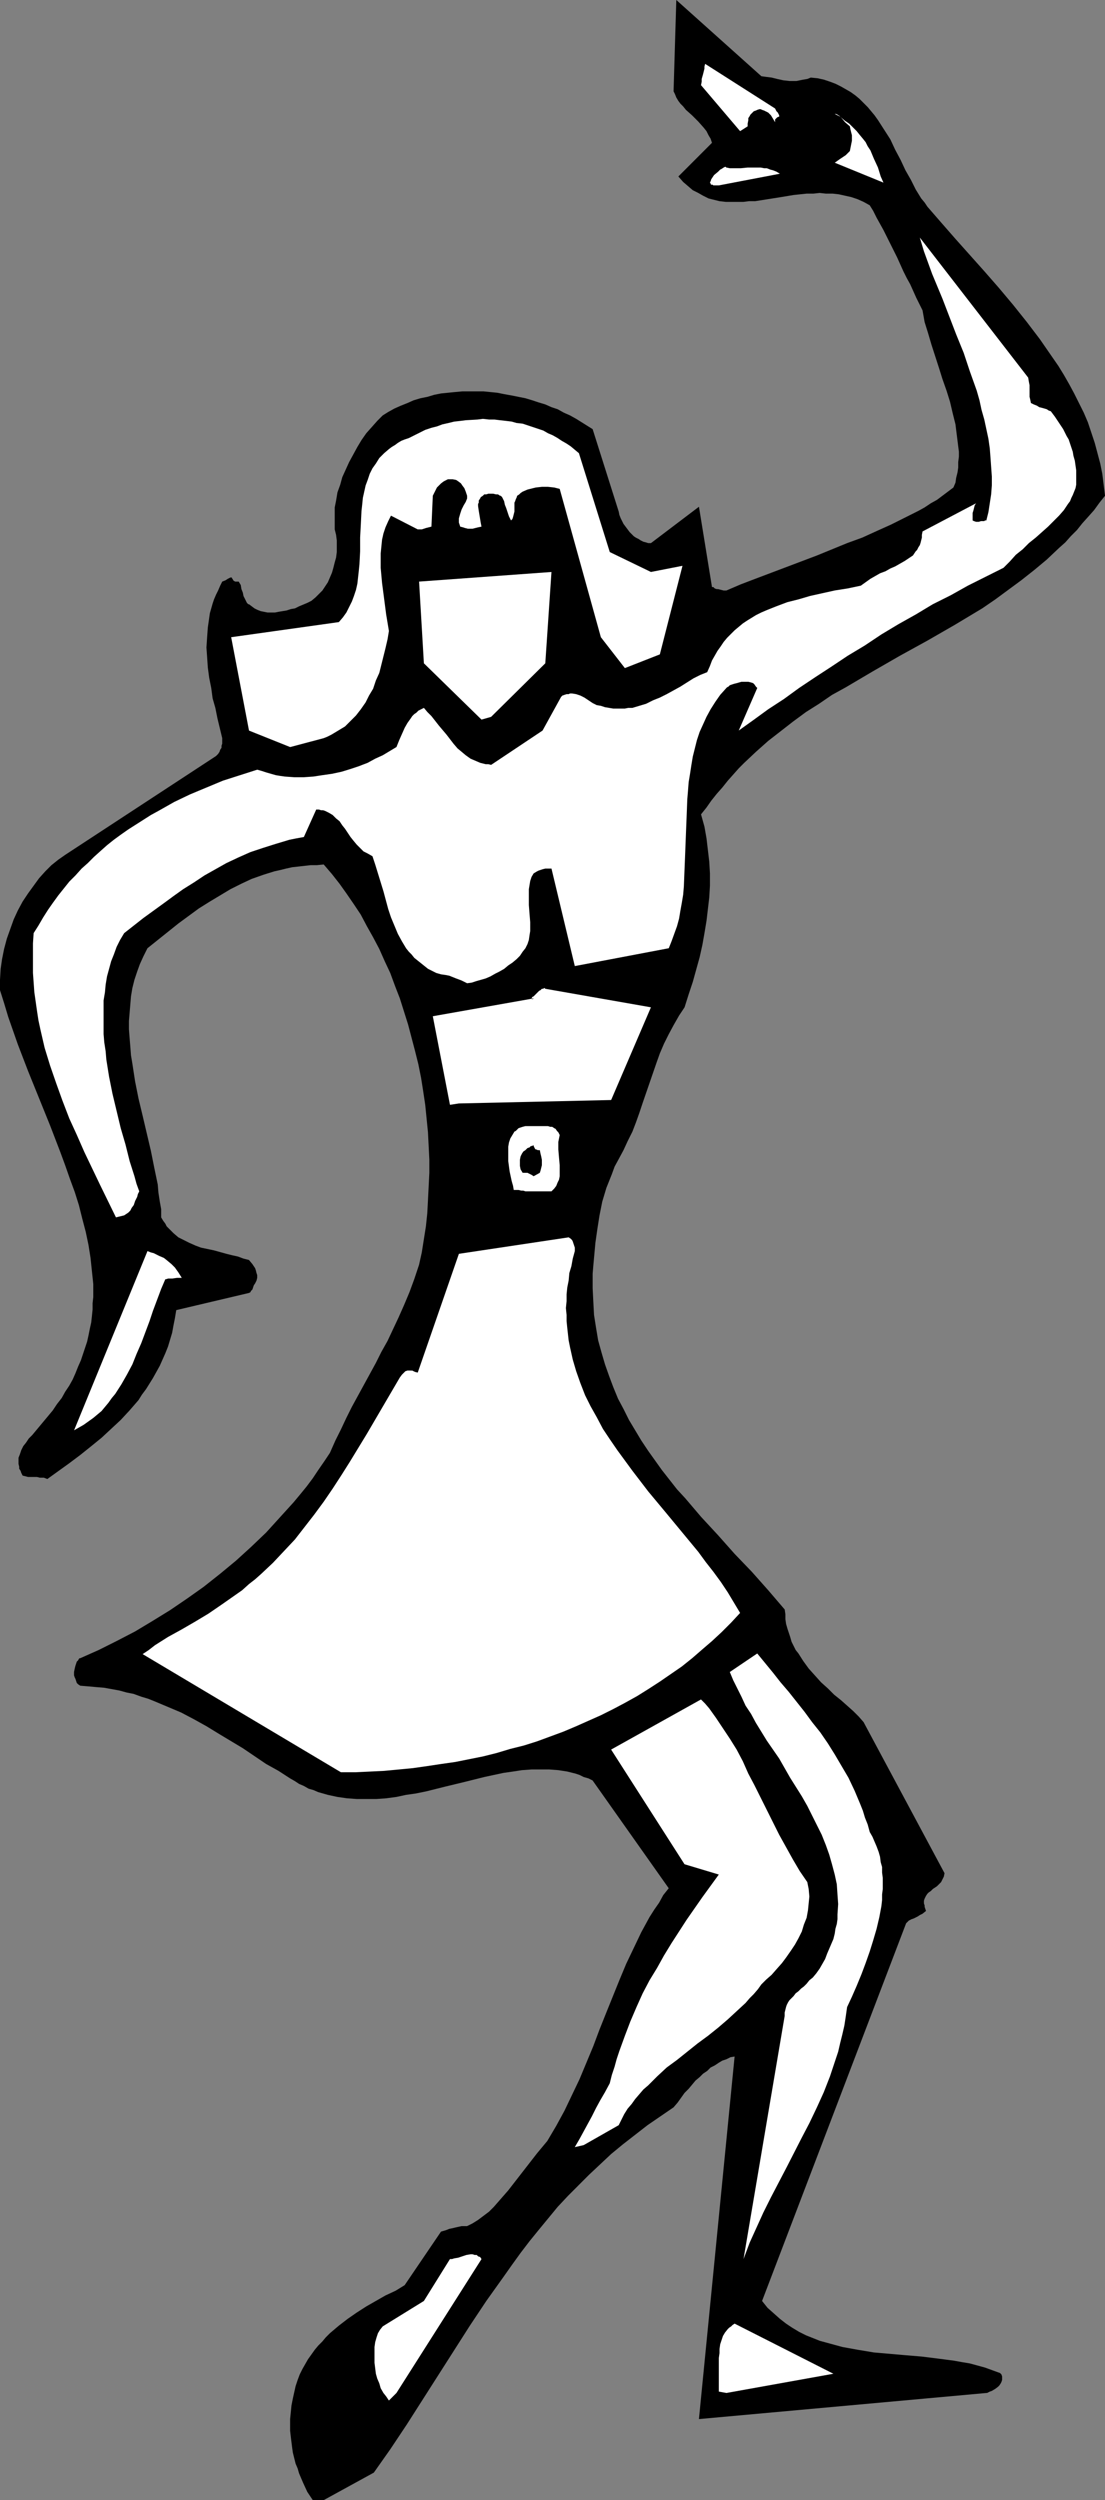 <?xml version="1.0" encoding="UTF-8" standalone="no"?>
<svg
   version="1.0"
   width="68.865mm"
   height="155.668mm"
   id="svg16"
   sodipodi:docname="Dancer 13.wmf"
   xmlns:inkscape="http://www.inkscape.org/namespaces/inkscape"
   xmlns:sodipodi="http://sodipodi.sourceforge.net/DTD/sodipodi-0.dtd"
   xmlns="http://www.w3.org/2000/svg"
   xmlns:svg="http://www.w3.org/2000/svg">
  <rect width="100%" height="100%" fill="#808080" stroke="none"/>
  <sodipodi:namedview
     id="namedview16"
     pagecolor="#ffffff"
     bordercolor="#000000"
     borderopacity="0.25"
     inkscape:showpageshadow="2"
     inkscape:pageopacity="0.0"
     inkscape:pagecheckerboard="0"
     inkscape:deskcolor="#d1d1d1"
     inkscape:document-units="mm" />
  <defs
     id="defs1">
    <pattern
       id="WMFhbasepattern"
       patternUnits="userSpaceOnUse"
       width="6"
       height="6"
       x="0"
       y="0" />
  </defs>
  <path
     style="fill:#000000;fill-opacity:1;fill-rule:evenodd;stroke:none"
     d="m 76.258,588.353 11.794,-6.464 3.877,-5.494 3.878,-5.817 3.716,-5.817 3.716,-5.817 3.716,-5.817 3.716,-5.817 3.877,-5.817 4.039,-5.656 1.939,-2.747 2.1,-2.909 2.1,-2.747 2.1,-2.585 2.262,-2.747 2.262,-2.747 2.423,-2.585 2.423,-2.424 2.585,-2.585 2.585,-2.424 2.585,-2.424 2.747,-2.262 2.908,-2.262 2.908,-2.262 3.07,-2.101 3.07,-2.101 0.969,-1.131 0.808,-1.131 0.808,-1.131 0.969,-0.97 0.808,-0.97 0.808,-0.97 0.969,-0.808 0.808,-0.808 0.969,-0.646 0.808,-0.808 0.969,-0.485 0.969,-0.646 0.808,-0.485 0.969,-0.323 0.969,-0.485 0.969,-0.162 -8.401,85.32 67.695,-6.14 h 0.162 l 0.323,-0.162 0.323,-0.162 0.485,-0.162 0.808,-0.485 0.646,-0.485 0.323,-0.323 0.323,-0.485 0.162,-0.323 0.162,-0.485 v -0.323 -0.485 l -0.162,-0.485 -0.323,-0.323 -1.777,-0.646 -1.777,-0.646 -1.777,-0.485 -1.777,-0.485 -1.939,-0.323 -1.777,-0.323 -3.716,-0.485 -3.877,-0.485 -3.877,-0.323 -3.716,-0.323 -3.716,-0.323 -3.877,-0.646 -1.777,-0.323 -1.777,-0.323 -1.777,-0.485 -1.777,-0.485 -1.777,-0.485 -1.616,-0.646 -1.616,-0.646 -1.616,-0.808 -1.616,-0.97 -1.454,-0.97 -1.454,-1.131 -1.454,-1.293 -1.454,-1.293 -1.292,-1.616 33.928,-88.875 v 0 l 0.323,-0.323 0.323,-0.323 0.646,-0.323 0.485,-0.162 0.646,-0.323 0.323,-0.162 0.485,-0.323 0.646,-0.323 0.808,-0.646 -0.162,-0.485 -0.162,-0.485 v -0.323 l -0.162,-0.485 v -0.646 l 0.162,-0.485 0.323,-0.646 0.323,-0.485 0.323,-0.323 0.485,-0.323 0.485,-0.485 0.485,-0.323 0.485,-0.323 0.485,-0.485 0.485,-0.485 0.323,-0.646 0.323,-0.646 0.162,-0.808 -19.064,-35.55 -1.131,-1.293 -1.292,-1.293 -1.454,-1.293 -1.454,-1.293 -1.616,-1.293 -1.454,-1.454 -1.616,-1.454 -1.454,-1.616 -1.454,-1.616 -1.292,-1.778 -1.131,-1.778 -0.646,-0.808 -0.485,-0.97 -0.485,-0.97 -0.323,-1.131 -0.323,-0.97 -0.323,-0.97 -0.323,-1.131 -0.162,-1.131 v -1.131 l -0.162,-1.131 -3.877,-4.525 -3.878,-4.363 -4.039,-4.201 -3.877,-4.363 -4.039,-4.363 -3.716,-4.363 -1.939,-2.101 -1.777,-2.262 -1.777,-2.262 -1.616,-2.262 -1.616,-2.262 -1.616,-2.424 -1.454,-2.424 -1.454,-2.424 -1.292,-2.585 -1.292,-2.424 -1.131,-2.747 -0.969,-2.585 -0.969,-2.747 -0.808,-2.747 -0.808,-2.909 -0.485,-2.909 -0.485,-3.07 -0.162,-3.07 -0.162,-3.232 v -3.393 l 0.162,-1.939 0.162,-1.778 0.162,-1.778 0.162,-1.778 0.485,-3.393 0.485,-3.07 0.323,-1.616 0.323,-1.616 0.485,-1.616 0.485,-1.616 0.646,-1.616 0.646,-1.616 0.646,-1.778 0.969,-1.778 1.131,-2.101 0.969,-2.101 1.131,-2.262 0.808,-2.101 0.808,-2.262 0.808,-2.424 1.616,-4.686 1.616,-4.686 0.808,-2.262 0.969,-2.262 1.131,-2.262 1.131,-2.101 1.292,-2.262 1.292,-1.939 0.969,-3.07 0.969,-2.909 0.808,-2.909 0.808,-2.909 0.646,-2.909 0.485,-2.747 0.485,-2.909 0.323,-2.747 0.323,-2.747 0.162,-2.747 v -2.909 l -0.162,-2.747 -0.323,-2.747 -0.323,-2.747 -0.485,-2.747 -0.808,-2.909 1.292,-1.616 1.131,-1.616 1.292,-1.616 1.292,-1.454 1.292,-1.616 1.292,-1.454 1.292,-1.454 1.292,-1.293 2.747,-2.585 2.908,-2.585 2.908,-2.262 2.908,-2.262 3.07,-2.262 3.07,-1.939 3.07,-2.101 3.231,-1.778 6.301,-3.717 6.463,-3.717 6.463,-3.555 6.463,-3.717 3.231,-1.939 3.231,-1.939 3.07,-2.101 3.07,-2.262 3.07,-2.262 3.07,-2.424 2.908,-2.424 2.908,-2.747 1.454,-1.293 1.292,-1.454 1.454,-1.454 1.292,-1.616 1.454,-1.616 1.292,-1.454 1.292,-1.778 1.293,-1.616 -0.323,-2.585 -0.323,-2.585 -0.485,-2.424 -0.646,-2.424 -0.646,-2.424 -0.808,-2.424 -0.808,-2.424 -0.969,-2.262 -1.131,-2.262 -1.131,-2.262 -1.131,-2.101 -1.292,-2.262 -1.292,-2.101 -1.454,-2.101 -1.454,-2.101 -1.454,-2.101 -3.07,-4.04 -3.231,-4.04 -3.393,-4.04 -3.393,-3.878 -6.786,-7.595 -3.393,-3.878 -3.231,-3.717 -0.646,-0.97 -0.808,-0.97 -1.292,-2.101 -1.131,-2.262 -1.292,-2.262 -1.131,-2.424 -1.292,-2.424 -1.131,-2.424 -1.454,-2.262 -1.454,-2.262 -0.808,-1.131 -0.808,-0.97 -0.808,-0.97 -0.969,-0.97 -0.969,-0.97 -0.969,-0.808 -1.131,-0.808 -1.131,-0.646 -1.131,-0.646 -1.292,-0.646 -1.292,-0.485 -1.454,-0.485 -1.454,-0.323 -1.616,-0.162 -0.808,0.323 -0.969,0.162 -0.808,0.162 -0.808,0.162 h -0.808 -0.808 l -1.454,-0.162 -1.454,-0.323 -1.292,-0.323 -1.292,-0.162 L 179.334,17.937 159.301,0 l -0.646,21.492 0.323,0.646 0.323,0.808 0.485,0.808 0.485,0.646 0.646,0.646 0.646,0.808 1.454,1.293 1.454,1.454 1.292,1.454 0.646,0.808 0.485,0.97 0.485,0.808 0.323,0.97 -7.917,7.918 1.131,1.293 1.131,0.97 1.131,0.97 1.292,0.646 1.131,0.646 1.292,0.646 1.292,0.323 1.292,0.323 1.454,0.162 h 1.292 1.454 1.454 l 1.292,-0.162 h 1.454 l 3.07,-0.485 3.07,-0.485 2.908,-0.485 3.07,-0.323 h 1.616 l 1.454,-0.162 1.454,0.162 h 1.616 l 1.454,0.162 1.454,0.323 1.454,0.323 1.454,0.485 1.454,0.646 1.454,0.808 0.808,1.293 0.808,1.616 1.616,2.909 1.616,3.232 1.616,3.232 1.454,3.232 0.808,1.616 0.808,1.454 1.454,3.232 1.454,2.909 0.485,2.747 0.808,2.585 0.808,2.747 1.777,5.494 0.808,2.585 0.969,2.747 0.808,2.585 0.646,2.747 0.646,2.585 0.323,2.585 0.162,1.293 0.162,1.293 0.162,1.293 v 1.131 l -0.162,1.293 v 1.293 l -0.162,1.131 -0.323,1.293 -0.162,1.131 -0.485,1.131 -1.292,0.97 -1.292,0.97 -1.292,0.97 -1.454,0.808 -1.454,0.97 -1.454,0.808 -3.231,1.616 -3.231,1.616 -3.231,1.454 -3.554,1.616 -3.554,1.293 -7.109,2.909 -7.27,2.747 -7.27,2.747 -3.393,1.293 -3.393,1.454 h -0.646 l -0.646,-0.162 -0.646,-0.162 h -0.323 l -0.485,-0.162 -0.323,-0.323 h -0.162 -0.162 l -3.07,-18.906 -11.309,8.564 h -0.646 l -0.485,-0.162 -0.646,-0.162 -0.646,-0.323 -0.485,-0.323 -0.646,-0.323 -0.485,-0.323 -0.485,-0.485 -0.485,-0.485 -0.969,-1.293 -0.485,-0.646 -0.323,-0.646 -0.323,-0.646 -0.323,-0.808 -0.162,-0.808 -6.139,-19.391 -1.292,-0.808 -1.292,-0.808 -1.292,-0.808 -1.454,-0.808 -1.454,-0.646 -1.454,-0.808 -1.454,-0.485 -1.454,-0.646 -1.616,-0.485 -1.454,-0.485 -1.616,-0.485 -1.616,-0.323 -1.616,-0.323 -1.777,-0.323 -1.616,-0.323 -1.616,-0.162 -1.616,-0.162 h -1.777 -1.616 -1.616 l -1.777,0.162 -1.616,0.162 -1.616,0.162 -1.616,0.323 -1.616,0.485 -1.616,0.323 -1.616,0.485 -1.454,0.646 -1.616,0.646 -1.454,0.646 -1.454,0.808 -1.293,0.808 -1.292,1.293 -1.292,1.454 -1.292,1.454 -1.131,1.616 -0.969,1.616 -0.969,1.778 -0.969,1.778 -0.808,1.778 -0.808,1.778 -0.485,1.778 -0.646,1.778 -0.323,1.939 -0.323,1.616 v 1.778 1.778 1.616 l 0.323,1.293 0.162,1.293 v 1.293 1.454 l -0.162,1.293 -0.323,1.131 -0.323,1.293 -0.323,1.131 -0.485,1.131 -0.485,1.131 -0.646,0.97 -0.646,0.97 -0.808,0.808 -0.808,0.808 -0.969,0.808 -0.969,0.485 -1.939,0.808 -0.969,0.485 -0.969,0.162 -0.969,0.323 -0.969,0.162 -0.969,0.162 -0.808,0.162 h -0.969 -0.808 l -0.808,-0.162 -0.808,-0.162 -0.808,-0.323 -0.646,-0.323 -0.646,-0.485 -0.646,-0.485 h -0.162 l -0.162,-0.162 -0.162,-0.162 -0.162,-0.323 -0.323,-0.646 -0.323,-0.646 -0.162,-0.808 -0.323,-0.808 -0.162,-0.97 -0.485,-0.808 h -0.485 -0.323 l -0.323,-0.162 -0.162,-0.162 -0.162,-0.323 -0.162,-0.162 v -0.162 0 h -0.162 -0.162 l -0.323,0.162 -0.323,0.162 -0.485,0.323 -0.808,0.323 -0.485,0.97 -0.485,1.131 -0.485,0.97 -0.485,1.131 -0.323,0.97 -0.323,1.131 -0.323,1.131 -0.162,1.131 -0.323,2.262 -0.162,2.262 -0.162,2.424 0.162,2.262 0.162,2.424 0.323,2.424 0.485,2.424 0.323,2.424 0.646,2.262 0.485,2.424 1.131,4.686 v 0.646 0.646 l -0.162,0.485 v 0.485 l -0.323,0.485 -0.162,0.485 -0.323,0.485 -0.485,0.485 -35.544,23.269 -1.616,1.131 -1.616,1.293 -1.454,1.454 -1.454,1.616 -1.293,1.778 -1.293,1.778 -1.293,1.939 -1.131,2.101 -0.969,2.101 -0.808,2.262 -0.808,2.262 -0.646,2.424 -0.485,2.424 -0.323,2.262 L 0,230.591 v 2.424 l 0.969,3.07 0.969,3.232 1.131,3.232 1.131,3.232 2.423,6.302 5.17,12.766 2.423,6.302 1.131,3.07 1.131,3.232 1.131,3.07 0.969,3.07 0.808,3.232 0.808,3.07 0.646,3.07 0.485,3.07 0.323,3.07 0.323,3.07 v 3.07 l -0.162,1.454 v 1.454 l -0.162,1.616 -0.162,1.454 -0.323,1.454 -0.323,1.616 -0.323,1.454 -0.485,1.454 -0.485,1.454 -0.485,1.454 -0.646,1.454 -0.646,1.616 -0.646,1.454 -0.808,1.454 -0.969,1.454 -0.808,1.454 -1.131,1.454 -0.969,1.454 -0.808,0.97 -0.808,0.97 -1.616,1.939 -1.616,1.939 -0.808,0.808 -0.646,0.97 -0.646,0.808 -0.485,0.97 -0.323,0.97 -0.323,0.808 v 0.97 0.485 l 0.162,0.646 v 0.485 l 0.323,0.485 0.162,0.485 0.323,0.646 0.646,0.162 0.646,0.162 h 0.646 1.454 l 0.646,0.162 h 0.969 l 0.808,0.323 5.17,-3.717 2.585,-1.939 2.423,-1.939 2.585,-2.101 2.262,-2.101 2.262,-2.101 2.1,-2.262 2.1,-2.424 0.808,-1.293 0.969,-1.293 0.808,-1.293 0.808,-1.293 0.808,-1.454 0.808,-1.454 0.646,-1.454 0.646,-1.454 0.646,-1.616 0.485,-1.616 0.485,-1.616 0.323,-1.778 0.323,-1.616 0.323,-1.939 17.126,-4.04 0.323,-0.162 0.162,-0.323 0.323,-0.323 0.162,-0.485 0.162,-0.485 0.323,-0.485 0.323,-0.646 0.162,-0.646 v -0.646 l -0.162,-0.485 -0.162,-0.646 -0.162,-0.485 -0.323,-0.485 -0.323,-0.485 -0.808,-0.97 -1.292,-0.323 -1.292,-0.485 -1.454,-0.323 -1.292,-0.323 -2.908,-0.808 -3.07,-0.646 -1.292,-0.485 -1.454,-0.646 -1.292,-0.646 -1.292,-0.646 -1.131,-0.97 -0.485,-0.485 -0.646,-0.646 -0.485,-0.485 -0.323,-0.646 -0.485,-0.646 -0.485,-0.808 v -1.939 l -0.323,-1.778 -0.323,-2.101 -0.162,-1.939 -0.808,-3.878 -0.808,-4.04 -1.939,-8.241 -0.969,-4.04 -0.808,-4.04 -0.646,-4.201 -0.323,-1.939 -0.162,-2.101 -0.162,-1.939 -0.162,-2.101 v -1.939 l 0.162,-1.939 0.162,-1.939 0.162,-1.939 0.323,-1.939 0.485,-1.939 0.646,-1.939 0.646,-1.778 0.808,-1.778 0.969,-1.939 2.423,-1.939 2.423,-1.939 2.423,-1.939 2.423,-1.778 2.423,-1.778 2.585,-1.616 2.423,-1.454 2.423,-1.454 2.585,-1.293 2.423,-1.131 2.747,-0.97 2.585,-0.808 1.454,-0.323 1.292,-0.323 1.454,-0.323 1.454,-0.162 1.454,-0.162 1.454,-0.162 h 1.454 l 1.616,-0.162 1.939,2.262 1.777,2.262 1.616,2.262 1.777,2.585 1.616,2.424 1.454,2.747 1.454,2.585 1.454,2.747 1.292,2.909 1.292,2.747 1.131,3.07 1.131,2.909 0.969,3.07 0.969,3.07 0.808,3.07 0.808,3.07 0.808,3.232 0.646,3.232 0.485,3.07 0.485,3.232 0.323,3.232 0.323,3.232 0.162,3.232 0.162,3.232 v 3.07 l -0.162,3.232 -0.162,3.232 -0.162,3.07 -0.323,3.07 -0.485,3.07 -0.485,3.07 -0.646,2.909 -1.131,3.393 -1.131,3.07 -1.292,3.07 -1.293,2.909 -1.292,2.747 -1.292,2.747 -1.454,2.585 -1.292,2.585 -5.655,10.342 -1.292,2.585 -1.293,2.747 -1.292,2.585 -1.292,2.909 -1.292,1.939 -1.454,2.101 -1.292,1.939 -1.454,1.939 -1.454,1.778 -1.616,1.939 -1.616,1.778 -3.231,3.555 -1.616,1.778 -3.554,3.393 -3.554,3.232 -3.716,3.07 -3.878,3.07 -3.877,2.747 -4.039,2.747 -4.201,2.585 -4.039,2.424 -4.362,2.262 -4.201,2.101 -4.362,1.939 h -0.162 l -0.162,0.162 -0.162,0.323 -0.323,0.323 -0.162,0.485 -0.162,0.485 -0.162,0.646 -0.162,0.808 v 0.808 l 0.162,0.485 0.162,0.323 0.162,0.485 0.162,0.485 0.323,0.323 0.485,0.323 1.939,0.162 1.777,0.162 1.939,0.162 1.777,0.323 1.777,0.323 1.777,0.485 1.616,0.323 1.777,0.646 1.616,0.485 1.616,0.646 3.07,1.293 3.07,1.293 3.07,1.616 2.908,1.616 2.908,1.778 5.655,3.393 5.493,3.717 2.908,1.616 2.747,1.778 1.131,0.646 0.969,0.646 1.131,0.485 1.131,0.646 1.131,0.323 1.131,0.485 2.262,0.646 2.262,0.485 2.262,0.323 2.262,0.162 h 2.423 2.262 l 2.262,-0.162 2.423,-0.323 2.262,-0.485 2.262,-0.323 2.423,-0.485 4.524,-1.131 4.685,-1.131 4.524,-1.131 2.262,-0.485 2.262,-0.485 2.262,-0.323 2.1,-0.323 2.262,-0.162 h 2.1 2.1 l 2.1,0.162 2.1,0.323 1.939,0.485 0.969,0.323 0.969,0.485 1.131,0.323 0.969,0.485 17.933,25.37 -1.292,1.616 -0.969,1.778 -1.131,1.616 -1.131,1.778 -1.939,3.555 -1.777,3.717 -1.777,3.717 -1.616,3.878 -3.07,7.595 -1.616,4.04 -1.454,3.878 -1.616,3.878 -1.616,3.878 -1.777,3.717 -1.777,3.717 -1.939,3.555 -2.1,3.555 -2.423,2.909 -2.262,2.909 -2.262,2.909 -2.262,2.909 -1.131,1.293 -1.131,1.293 -1.131,1.293 -1.131,1.131 -1.292,0.97 -1.292,0.97 -1.292,0.808 -1.292,0.646 h -0.646 -0.646 l -1.454,0.323 -0.646,0.162 -0.808,0.162 -0.808,0.323 -1.131,0.323 -8.563,12.604 -2.1,1.293 -2.423,1.131 -2.262,1.293 -2.262,1.293 -2.262,1.454 -2.1,1.454 -2.1,1.616 -2.1,1.778 -0.969,0.97 -0.808,0.97 -0.969,0.97 -0.808,0.97 -0.808,1.131 -0.808,1.131 -0.646,1.131 -0.646,1.131 -0.646,1.293 -0.485,1.293 -0.485,1.454 -0.323,1.454 -0.323,1.454 -0.323,1.616 -0.162,1.616 -0.162,1.616 v 1.454 1.293 l 0.162,1.454 0.162,1.293 0.162,1.293 0.162,1.131 0.323,1.293 0.323,1.293 0.485,1.131 0.323,1.131 0.969,2.262 0.969,2.101 1.292,1.939 z"
     id="path1" />
  <path
     style="fill:#ffffff;fill-opacity:1;fill-rule:evenodd;stroke:none"
     d="m 93.383,563.145 20.034,-31.51 -0.323,-0.485 -0.485,-0.162 -0.323,-0.323 h -0.485 l -0.485,-0.162 h -0.485 l -0.969,0.162 -0.969,0.323 -0.969,0.323 -0.969,0.162 -0.485,0.162 h -0.485 l -6.139,9.857 -9.694,5.979 -0.646,0.808 -0.485,0.808 -0.323,0.97 -0.323,1.131 -0.162,1.131 v 1.293 1.131 1.293 l 0.162,1.293 0.162,1.293 0.323,1.131 0.485,1.131 0.323,1.131 0.646,1.131 0.646,0.808 0.646,0.97 z"
     id="path2" />
  <path
     style="fill:#ffffff;fill-opacity:1;fill-rule:evenodd;stroke:none"
     d="m 171.095,563.145 25.204,-4.525 -23.265,-11.796 -0.485,0.323 -0.323,0.323 -0.485,0.323 -0.323,0.323 -0.646,0.808 -0.485,0.808 -0.323,0.97 -0.323,0.97 -0.162,1.131 v 0.97 l -0.162,1.131 v 1.293 2.262 2.262 1.131 0.97 z"
     id="path3" />
  <path
     style="fill:#ffffff;fill-opacity:1;fill-rule:evenodd;stroke:none"
     d="m 175.134,531.635 1.454,-3.878 1.616,-3.555 1.616,-3.555 1.777,-3.555 3.716,-7.11 3.554,-6.948 1.777,-3.393 1.777,-3.717 1.616,-3.555 1.454,-3.717 0.646,-1.939 1.292,-3.878 0.485,-2.101 0.485,-1.939 0.485,-2.101 0.323,-2.101 0.323,-2.262 1.131,-2.424 1.131,-2.585 1.131,-2.747 0.969,-2.585 0.969,-2.747 0.808,-2.585 0.808,-2.747 0.646,-2.747 0.485,-2.585 0.162,-1.454 v -1.293 l 0.162,-1.293 v -2.585 l -0.162,-1.293 v -1.293 l -0.323,-1.131 -0.162,-1.293 -0.323,-1.131 -0.485,-1.293 -0.485,-1.131 -0.485,-1.131 -0.646,-1.131 -0.485,-1.778 -0.646,-1.616 -0.485,-1.616 -0.646,-1.616 -1.292,-3.07 -1.454,-3.07 -1.616,-2.747 -1.616,-2.747 -1.616,-2.585 -1.777,-2.585 -1.939,-2.424 -1.777,-2.424 -3.716,-4.686 -1.939,-2.262 -1.777,-2.262 -3.716,-4.525 -6.463,4.363 0.808,1.939 0.969,1.939 0.969,1.939 0.969,2.101 1.292,1.939 1.131,2.101 1.292,2.101 1.292,2.101 2.908,4.201 2.585,4.525 2.747,4.363 1.292,2.262 1.131,2.262 1.131,2.262 1.131,2.262 0.969,2.424 0.808,2.262 0.646,2.262 0.646,2.424 0.485,2.262 0.162,2.424 0.162,2.262 -0.162,2.424 v 1.131 l -0.162,1.131 -0.323,1.131 -0.162,1.131 -0.323,1.293 -0.485,1.131 -0.485,1.131 -0.485,1.131 -0.485,1.293 -0.646,1.131 -0.646,1.131 -0.808,1.131 -0.808,0.97 -0.808,0.646 -0.646,0.808 -0.646,0.646 -0.646,0.485 -0.646,0.646 -0.646,0.485 -0.485,0.646 -0.485,0.485 -0.485,0.485 -0.323,0.485 -0.323,0.646 -0.162,0.485 -0.162,0.646 -0.162,0.646 v 0.808 z"
     id="path4" />
  <path
     style="fill:#ffffff;fill-opacity:1;fill-rule:evenodd;stroke:none"
     d="m 137.49,504.811 8.24,-4.686 0.646,-1.293 0.646,-1.293 0.808,-1.293 0.969,-1.131 0.808,-1.131 0.969,-1.131 0.969,-1.131 1.131,-0.97 2.1,-2.101 2.262,-2.101 2.423,-1.778 2.423,-1.939 2.423,-1.939 2.423,-1.778 2.423,-1.939 2.262,-1.939 2.1,-1.939 2.1,-1.939 0.969,-1.131 0.969,-0.97 0.969,-1.131 0.808,-1.131 1.131,-1.131 1.292,-1.131 1.131,-1.293 1.292,-1.454 0.969,-1.293 1.131,-1.616 0.969,-1.454 0.808,-1.454 0.808,-1.616 0.485,-1.616 0.646,-1.616 0.323,-1.778 0.162,-1.616 0.162,-1.616 -0.162,-1.778 -0.323,-1.616 -1.777,-2.585 -1.616,-2.747 -1.616,-2.909 -1.616,-2.909 -2.908,-5.817 -1.454,-2.909 -1.454,-2.909 -1.454,-2.747 -1.292,-2.909 -1.454,-2.747 -1.616,-2.585 -1.616,-2.424 -1.616,-2.424 -0.808,-1.131 -0.808,-1.131 -0.969,-1.131 -0.969,-0.97 -21.165,11.796 17.287,26.986 8.078,2.424 -3.877,5.333 -3.716,5.333 -1.777,2.747 -1.777,2.747 -1.777,2.909 -1.616,2.909 -1.777,2.909 -1.616,3.07 -1.454,3.232 -1.454,3.393 -1.292,3.393 -1.292,3.555 -0.646,1.939 -0.485,1.778 -0.646,1.939 -0.485,1.939 -1.131,2.101 -1.131,1.939 -0.969,1.778 -0.969,1.939 -1.939,3.555 -0.969,1.778 -1.131,1.939 z"
     id="path5" />
  <path
     style="fill:#ffffff;fill-opacity:1;fill-rule:evenodd;stroke:none"
     d="m 80.297,417.067 h 3.393 l 3.393,-0.162 3.393,-0.162 3.393,-0.323 3.393,-0.323 3.393,-0.485 3.231,-0.485 3.393,-0.485 3.231,-0.646 3.231,-0.646 3.231,-0.808 3.231,-0.97 3.231,-0.808 3.07,-0.97 3.07,-1.131 3.07,-1.131 3.07,-1.293 2.908,-1.293 2.908,-1.293 2.908,-1.454 2.747,-1.454 2.908,-1.616 2.585,-1.616 2.747,-1.778 2.585,-1.778 2.585,-1.778 2.423,-1.939 2.423,-2.101 2.262,-1.939 2.262,-2.101 2.262,-2.262 2.1,-2.262 -1.454,-2.424 -1.454,-2.424 -1.616,-2.424 -1.777,-2.424 -1.777,-2.262 -1.777,-2.424 -3.877,-4.686 -3.877,-4.686 -4.039,-4.848 -3.716,-4.848 -1.777,-2.424 -1.777,-2.424 -1.777,-2.585 -1.616,-2.424 -1.454,-2.747 -1.454,-2.585 -1.292,-2.585 -1.131,-2.909 -0.969,-2.747 -0.808,-2.747 -0.323,-1.454 -0.323,-1.454 -0.323,-1.616 -0.162,-1.454 -0.162,-1.454 -0.162,-1.616 v -1.454 l -0.162,-1.616 0.162,-1.616 v -1.616 l 0.162,-1.616 0.323,-1.616 0.162,-1.778 0.485,-1.616 0.323,-1.778 0.485,-1.778 v -0.808 l -0.162,-0.485 -0.162,-0.485 -0.162,-0.485 -0.162,-0.323 -0.323,-0.323 -0.485,-0.323 -25.85,3.878 -9.694,27.955 -0.646,-0.162 -0.646,-0.323 H 96.614 95.968 l -0.485,0.162 -0.323,0.323 -0.485,0.485 -0.485,0.646 -3.878,6.625 -3.878,6.625 -4.039,6.625 -1.939,3.07 -2.1,3.232 -2.1,3.07 -2.262,3.07 -2.262,2.909 -2.262,2.909 -2.585,2.747 -2.585,2.747 -2.747,2.585 -1.454,1.293 -1.454,1.131 -1.616,1.454 -1.616,1.131 -1.616,1.131 -1.616,1.131 -3.07,2.101 -3.231,1.939 -3.07,1.778 -3.231,1.778 -3.07,1.939 -1.454,1.131 -1.454,0.97 z"
     id="path6" />
  <path
     style="fill:#ffffff;fill-opacity:1;fill-rule:evenodd;stroke:none"
     d="m 17.449,336.594 1.131,-0.646 1.131,-0.646 1.131,-0.808 1.131,-0.808 0.969,-0.808 0.969,-0.808 0.808,-0.97 0.808,-0.97 0.808,-1.131 0.808,-0.97 1.454,-2.262 1.293,-2.262 1.292,-2.424 0.969,-2.424 1.131,-2.585 1.939,-5.171 0.808,-2.424 1.939,-5.171 0.969,-2.262 h 0.162 l 0.485,-0.162 h 0.485 0.485 l 1.131,-0.162 h 0.485 0.646 l -0.808,-1.293 -0.808,-1.131 -0.808,-0.808 -0.969,-0.808 -0.808,-0.646 -1.131,-0.485 -0.646,-0.323 -0.646,-0.323 -0.646,-0.162 -0.808,-0.323 z"
     id="path7" />
  <path
     style="fill:#ffffff;fill-opacity:1;fill-rule:evenodd;stroke:none"
     d="m 29.243,286.016 0.485,-0.323 0.485,-0.323 0.485,-0.485 0.323,-0.646 0.485,-0.646 0.323,-0.97 0.485,-0.97 0.162,-0.646 0.323,-0.646 -0.646,-1.778 -0.485,-1.778 -1.131,-3.555 -0.969,-3.878 -1.131,-3.878 -0.969,-4.04 -0.969,-4.04 -0.808,-4.04 -0.646,-4.04 -0.162,-1.939 -0.323,-2.101 -0.162,-1.939 v -2.101 -1.939 -1.939 -1.939 l 0.323,-1.939 0.162,-1.778 0.323,-1.939 0.485,-1.778 0.485,-1.778 0.646,-1.616 0.646,-1.778 0.808,-1.616 0.969,-1.616 4.524,-3.555 4.685,-3.393 2.423,-1.778 2.262,-1.616 2.585,-1.616 2.423,-1.616 2.585,-1.454 2.585,-1.454 2.747,-1.293 2.908,-1.293 2.908,-0.97 3.07,-0.97 1.616,-0.485 1.616,-0.485 1.616,-0.323 1.777,-0.323 2.908,-6.464 h 0.646 l 0.485,0.162 h 0.485 l 0.485,0.162 0.969,0.485 0.808,0.485 0.808,0.808 0.808,0.646 0.646,0.97 0.646,0.808 1.292,1.939 0.646,0.808 0.808,0.97 0.808,0.808 0.808,0.808 0.969,0.485 1.131,0.646 0.646,1.939 0.646,2.101 1.292,4.201 1.131,4.201 0.646,1.939 0.808,1.939 0.808,1.939 0.969,1.778 0.485,0.808 0.485,0.808 0.646,0.808 0.646,0.646 0.646,0.808 0.808,0.646 0.808,0.646 0.808,0.646 0.808,0.646 0.969,0.485 0.969,0.485 1.131,0.323 1.131,0.162 0.808,0.162 0.808,0.323 0.808,0.323 1.292,0.485 1.292,0.646 1.131,-0.162 0.969,-0.323 1.131,-0.323 1.131,-0.323 1.131,-0.485 1.131,-0.646 0.969,-0.485 1.131,-0.646 0.969,-0.808 0.969,-0.646 0.969,-0.808 0.808,-0.808 0.646,-0.97 0.646,-0.808 0.485,-0.97 0.323,-0.97 0.162,-1.131 0.162,-0.97 v -1.131 -0.97 l -0.162,-1.939 -0.162,-2.101 v -1.939 -0.97 -0.808 l 0.162,-0.97 0.162,-0.97 0.323,-0.97 0.485,-0.808 0.808,-0.485 0.323,-0.162 0.485,-0.162 0.485,-0.162 0.646,-0.162 h 0.646 0.808 l 5.493,22.946 22.134,-4.201 0.646,-1.616 0.646,-1.778 0.646,-1.778 0.485,-1.778 0.323,-1.939 0.323,-1.778 0.323,-1.939 0.162,-1.939 0.162,-4.04 0.162,-4.04 0.162,-4.201 0.162,-4.04 0.162,-4.201 0.162,-1.939 0.162,-2.101 0.323,-1.939 0.323,-2.101 0.323,-1.939 0.485,-1.939 0.485,-1.939 0.646,-1.939 0.808,-1.778 0.808,-1.778 0.969,-1.778 1.131,-1.778 1.131,-1.616 1.454,-1.616 0.162,-0.162 0.323,-0.162 0.323,-0.323 0.485,-0.162 0.485,-0.162 0.646,-0.162 1.131,-0.323 h 0.485 0.646 0.485 l 0.646,0.162 0.485,0.162 0.323,0.323 0.323,0.485 0.323,0.323 -4.362,10.019 3.393,-2.424 3.554,-2.585 3.716,-2.424 3.554,-2.585 3.877,-2.585 3.716,-2.424 3.877,-2.585 4.039,-2.424 3.877,-2.585 4.039,-2.424 4.039,-2.262 4.039,-2.424 4.201,-2.101 4.039,-2.262 4.201,-2.101 4.201,-2.101 1.454,-1.454 1.454,-1.616 1.616,-1.293 1.454,-1.454 1.616,-1.293 1.454,-1.293 1.454,-1.293 1.292,-1.293 1.292,-1.293 1.131,-1.293 0.969,-1.454 0.485,-0.646 0.323,-0.808 0.323,-0.646 0.323,-0.808 0.323,-0.808 0.162,-0.808 v -0.808 -0.808 -0.808 -0.97 l -0.162,-1.131 -0.162,-1.131 -0.323,-1.131 -0.162,-0.97 -0.646,-1.939 -0.323,-0.97 -0.485,-0.808 -0.808,-1.616 -0.969,-1.454 -0.969,-1.454 -0.969,-1.293 -0.485,-0.162 -0.485,-0.323 -1.131,-0.323 -0.646,-0.162 -0.485,-0.323 -0.808,-0.323 -0.646,-0.323 -0.162,-0.808 -0.162,-0.646 v -1.293 -0.646 -0.808 l -0.162,-0.808 -0.162,-0.97 -25.527,-32.965 0.485,1.616 0.485,1.616 0.646,1.778 0.646,1.778 0.646,1.778 0.808,1.939 0.808,1.939 0.808,1.939 1.616,4.201 1.616,4.201 1.777,4.363 1.454,4.363 1.616,4.525 0.646,2.262 0.485,2.262 0.646,2.262 0.485,2.262 0.485,2.262 0.323,2.262 0.162,2.101 0.162,2.262 0.162,2.262 v 2.101 l -0.162,2.101 -0.323,2.101 -0.323,2.101 -0.485,1.939 h -0.323 l -0.162,0.162 h -0.485 -0.323 l -0.485,0.162 h -0.646 l -0.485,-0.162 -0.323,-0.162 v -0.646 -0.485 -0.646 l 0.162,-0.485 0.162,-0.646 0.162,-0.646 0.323,-0.485 -12.602,6.625 -0.162,0.808 v 0.646 l -0.162,0.646 -0.162,0.646 -0.162,0.485 -0.323,0.485 -0.323,0.646 -0.323,0.323 -0.646,0.97 -0.969,0.646 -0.969,0.646 -1.131,0.646 -1.131,0.646 -1.131,0.485 -1.131,0.646 -1.292,0.485 -1.131,0.646 -1.131,0.646 -1.131,0.808 -1.131,0.808 -3.07,0.646 -3.07,0.485 -2.908,0.646 -2.908,0.646 -2.747,0.808 -2.585,0.646 -2.585,0.97 -2.423,0.97 -1.131,0.485 -1.292,0.646 -2.1,1.293 -0.969,0.646 -0.969,0.808 -0.969,0.808 -0.808,0.808 -0.969,0.97 -0.808,0.97 -0.646,0.97 -0.808,1.131 -0.646,1.131 -0.646,1.131 -0.485,1.293 -0.646,1.454 -1.616,0.646 -1.616,0.808 -3.07,1.939 -3.231,1.778 -1.616,0.808 -1.616,0.646 -1.616,0.808 -1.616,0.485 -1.616,0.485 h -0.969 l -0.808,0.162 h -0.969 -0.969 -0.808 l -0.969,-0.162 -0.969,-0.162 -0.969,-0.323 -0.969,-0.162 -0.969,-0.485 -0.969,-0.646 -0.969,-0.646 -0.969,-0.485 -0.969,-0.323 -0.969,-0.162 h -0.485 l -0.323,0.162 h -0.485 l -0.485,0.162 -0.485,0.162 -0.323,0.323 -4.362,7.918 -12.117,8.08 -0.646,-0.162 h -0.646 l -0.646,-0.162 -0.646,-0.162 -1.131,-0.485 -1.131,-0.485 -1.131,-0.808 -0.969,-0.808 -0.969,-0.808 -0.969,-1.131 -1.616,-2.101 -1.777,-2.101 -1.777,-2.262 -0.969,-0.97 -0.808,-0.97 -0.646,0.323 -0.646,0.323 -0.485,0.485 -0.485,0.323 -0.485,0.485 -0.323,0.485 -0.808,1.131 -0.646,1.131 -0.646,1.454 -0.646,1.454 -0.646,1.616 -1.616,0.97 -1.616,0.97 -1.777,0.808 -1.777,0.97 -2.1,0.808 -1.939,0.646 -2.1,0.646 -2.262,0.485 -2.262,0.323 -2.1,0.323 -2.262,0.162 h -2.262 l -2.262,-0.162 -1.131,-0.162 -0.969,-0.162 -1.131,-0.323 -1.131,-0.323 -0.969,-0.323 -1.131,-0.323 -4.039,1.293 -4.039,1.293 -3.878,1.616 -3.877,1.616 -3.716,1.778 -3.716,2.101 -1.777,0.97 -1.777,1.131 -1.777,1.131 -1.777,1.131 -1.616,1.131 -1.777,1.293 -1.616,1.293 -1.454,1.293 -1.616,1.454 -1.454,1.454 -1.454,1.293 -1.454,1.616 -1.454,1.454 -1.292,1.616 -1.292,1.616 -1.292,1.778 -1.131,1.616 -1.131,1.778 -1.131,1.939 -1.131,1.778 -0.162,2.424 v 2.424 2.262 2.262 l 0.162,2.262 0.162,2.262 0.323,2.262 0.323,2.262 0.323,2.101 0.485,2.262 0.485,2.101 0.485,2.101 0.646,2.101 0.646,2.101 1.454,4.201 1.454,4.04 1.616,4.201 1.777,3.878 1.777,4.04 3.716,7.756 3.716,7.595 z"
     id="path8" />
  <path
     style="fill:#ffffff;fill-opacity:1;fill-rule:evenodd;stroke:none"
     d="m 123.757,280.361 h 6.139 l 0.646,-0.646 0.485,-0.646 0.323,-0.808 0.323,-0.646 0.162,-0.808 v -0.97 -0.808 -0.808 l -0.162,-1.778 -0.162,-1.939 v -0.808 -0.97 l 0.162,-0.808 0.162,-0.808 -0.323,-0.646 -0.323,-0.323 -0.323,-0.485 -0.323,-0.162 -0.485,-0.323 h -0.485 l -0.485,-0.162 h -0.485 -1.777 -0.646 -1.131 -1.292 l -0.646,0.162 -0.485,0.162 -0.485,0.162 -0.323,0.323 -0.323,0.323 -0.323,0.162 -0.485,0.808 -0.485,0.808 -0.323,0.97 -0.162,0.97 v 1.131 1.131 1.131 l 0.323,2.424 0.485,2.262 0.323,1.131 0.162,0.97 h 1.131 l 0.646,0.162 h 0.485 z"
     id="path9" />
  <path
     style="fill:#000000;fill-opacity:1;fill-rule:evenodd;stroke:none"
     d="m 125.696,276.806 1.454,-0.808 0.162,-0.485 0.162,-0.646 0.162,-0.646 v -0.646 -0.646 l -0.162,-0.808 -0.162,-0.646 -0.162,-0.808 h -0.485 l -0.323,-0.162 h -0.162 l -0.162,-0.162 -0.162,-0.323 -0.162,-0.323 v 0 -0.162 h -0.162 l -0.162,0.162 h -0.323 l -0.323,0.323 -0.485,0.162 -0.485,0.485 -0.485,0.323 -0.323,0.485 -0.323,0.646 -0.162,0.808 v 0.646 0.808 l 0.162,0.808 0.485,0.808 h 0.485 0.646 l 0.323,0.162 0.323,0.162 0.323,0.162 z"
     id="path10" />
  <path
     style="fill:#ffffff;fill-opacity:1;fill-rule:evenodd;stroke:none"
     d="m 108.085,259.677 35.867,-0.808 9.371,-21.815 -24.881,-4.363 -0.162,-0.162 h -0.162 l -0.162,0.162 h -0.323 l -0.323,0.323 -0.323,0.162 -0.646,0.646 -0.646,0.646 -0.323,0.162 -0.162,0.323 v 0.162 0 h 0.162 0.162 l 0.162,-0.162 -23.75,4.201 4.039,20.845 z"
     id="path11" />
  <path
     style="fill:#ffffff;fill-opacity:1;fill-rule:evenodd;stroke:none"
     d="m 68.341,175.811 7.917,-2.101 0.808,-0.323 0.969,-0.485 0.808,-0.485 0.808,-0.485 1.616,-0.97 1.292,-1.293 1.292,-1.293 1.131,-1.454 1.131,-1.616 0.808,-1.616 0.969,-1.616 0.646,-1.939 0.808,-1.778 0.485,-1.939 0.485,-1.939 0.485,-1.939 0.485,-2.101 0.323,-1.939 -0.646,-3.878 -0.485,-3.717 -0.485,-3.717 -0.162,-1.778 -0.162,-1.778 v -1.616 -1.778 l 0.162,-1.616 0.162,-1.616 0.323,-1.454 0.485,-1.454 0.646,-1.454 0.646,-1.293 6.301,3.232 h 0.323 0.323 0.323 l 0.485,-0.162 0.485,-0.162 0.646,-0.162 0.646,-0.162 0.323,-7.272 0.323,-0.646 0.323,-0.646 0.323,-0.646 0.485,-0.485 0.485,-0.485 0.646,-0.485 0.646,-0.323 0.323,-0.162 h 0.485 0.646 l 0.808,0.162 0.485,0.323 0.646,0.485 0.323,0.485 0.485,0.646 0.323,0.808 0.323,0.97 v 0.323 0.323 l -0.323,0.808 -0.485,0.808 -0.485,0.97 -0.323,0.97 -0.323,1.131 v 0.485 0.485 l 0.162,0.485 0.162,0.485 0.646,0.162 0.485,0.162 0.646,0.162 h 0.485 0.646 l 0.646,-0.162 0.646,-0.162 0.808,-0.162 -0.162,-0.808 -0.162,-0.97 -0.162,-0.97 -0.162,-0.97 -0.162,-1.131 v -0.485 l 0.162,-0.323 v -0.485 l 0.323,-0.485 0.162,-0.323 0.485,-0.323 0.323,-0.323 h 0.485 l 0.485,-0.162 h 1.131 l 0.646,0.162 h 0.485 l 0.485,0.323 h 0.162 l 0.323,0.323 0.162,0.323 0.323,0.646 0.162,0.808 0.323,0.808 0.323,0.97 0.323,0.97 0.485,0.97 0.323,-0.323 0.162,-0.485 0.162,-0.646 0.162,-0.646 v -0.646 -0.646 -0.808 l 0.162,-0.323 0.162,-0.485 0.162,-0.323 0.162,-0.485 0.485,-0.323 0.323,-0.323 0.485,-0.323 1.131,-0.485 0.646,-0.162 1.292,-0.323 1.454,-0.162 h 1.454 l 1.454,0.162 0.646,0.162 0.646,0.162 9.694,34.904 5.655,7.272 8.24,-3.232 5.332,-20.845 -7.432,1.454 -9.694,-4.686 -7.27,-23.269 -0.969,-0.808 -0.969,-0.808 -0.969,-0.646 -1.131,-0.646 -0.969,-0.646 -1.131,-0.646 -1.131,-0.485 -1.131,-0.646 -2.423,-0.808 -2.423,-0.808 -1.454,-0.162 -1.131,-0.323 -1.292,-0.162 -1.454,-0.162 -1.292,-0.162 h -1.292 l -1.454,-0.162 -1.293,0.162 -2.747,0.162 -1.292,0.162 -1.454,0.162 -1.292,0.323 -1.454,0.323 -1.292,0.485 -1.292,0.323 -1.454,0.485 -1.292,0.646 -1.292,0.646 -1.293,0.646 -0.969,0.323 -0.808,0.323 -0.808,0.485 -0.646,0.485 -0.808,0.485 -0.646,0.485 -1.131,0.97 -1.131,1.131 -0.808,1.293 -0.808,1.131 -0.646,1.293 -0.485,1.454 -0.485,1.293 -0.323,1.454 -0.323,1.454 -0.162,1.616 -0.162,1.454 -0.162,3.232 -0.162,3.07 v 3.232 l -0.162,3.07 -0.162,1.616 -0.162,1.454 -0.162,1.454 -0.323,1.454 -0.485,1.454 -0.485,1.293 -0.646,1.293 -0.646,1.293 -0.808,1.131 -0.969,1.131 -25.365,3.555 4.201,21.976 z"
     id="path12" />
  <path
     style="fill:#ffffff;fill-opacity:1;fill-rule:evenodd;stroke:none"
     d="m 115.679,168.701 12.763,-12.604 1.454,-21.492 -31.182,2.262 1.131,19.229 13.571,13.25 z"
     id="path13" />
  <path
     style="fill:#ffffff;fill-opacity:1;fill-rule:evenodd;stroke:none"
     d="m 169.318,43.63 14.379,-2.747 -0.808,-0.485 -0.808,-0.323 -0.646,-0.162 -0.808,-0.323 h -0.646 l -0.808,-0.162 h -1.454 -1.616 l -1.616,0.162 h -1.616 -0.969 l -0.808,-0.162 v 0 l -0.162,-0.162 h -0.162 l -0.323,0.162 -0.485,0.323 -0.323,0.162 -0.485,0.485 -0.969,0.808 -0.323,0.485 -0.323,0.485 -0.162,0.485 -0.162,0.323 0.162,0.162 v 0.162 l 0.162,0.162 h 0.323 l 0.162,0.162 h 0.323 0.485 z"
     id="path14" />
  <path
     style="fill:#ffffff;fill-opacity:1;fill-rule:evenodd;stroke:none"
     d="m 207.446,41.529 -0.646,-2.101 -0.969,-2.101 -0.808,-1.939 -0.646,-0.97 -0.485,-0.97 -0.646,-0.808 -0.808,-0.97 -0.646,-0.808 -0.808,-0.808 -0.969,-0.97 -0.969,-0.646 -1.131,-0.97 -1.292,-0.646 h 0.323 l 0.323,0.162 0.485,0.323 0.485,0.485 0.808,0.97 1.131,0.97 0.162,0.808 0.162,0.646 0.162,0.646 v 0.646 0.646 l -0.162,0.808 -0.162,0.808 -0.162,0.808 -0.323,0.323 -0.323,0.323 -0.323,0.323 -0.485,0.323 -0.969,0.646 -1.131,0.808 11.471,4.686 z"
     id="path15" />
  <path
     style="fill:#ffffff;fill-opacity:1;fill-rule:evenodd;stroke:none"
     d="m 176.103,29.733 v -0.646 l 0.162,-0.808 v -0.485 l 0.323,-0.485 0.162,-0.323 0.485,-0.485 0.323,-0.323 0.485,-0.162 0.323,-0.162 0.485,-0.162 h 0.323 l 0.323,0.162 0.485,0.162 0.323,0.162 0.323,0.162 0.323,0.162 0.646,0.646 0.485,0.808 0.485,0.808 v -0.323 -0.323 l 0.162,-0.162 0.162,-0.162 0.162,-0.162 0.323,-0.162 h 0.162 v 0 -0.162 -0.162 l -0.162,-0.323 -0.162,-0.323 -0.323,-0.323 -0.323,-0.646 -16.479,-10.503 -0.162,0.646 v 0.485 l -0.323,1.293 -0.323,1.131 v 0.646 l -0.162,0.808 9.209,10.827 z"
     id="path16" />
</svg>
